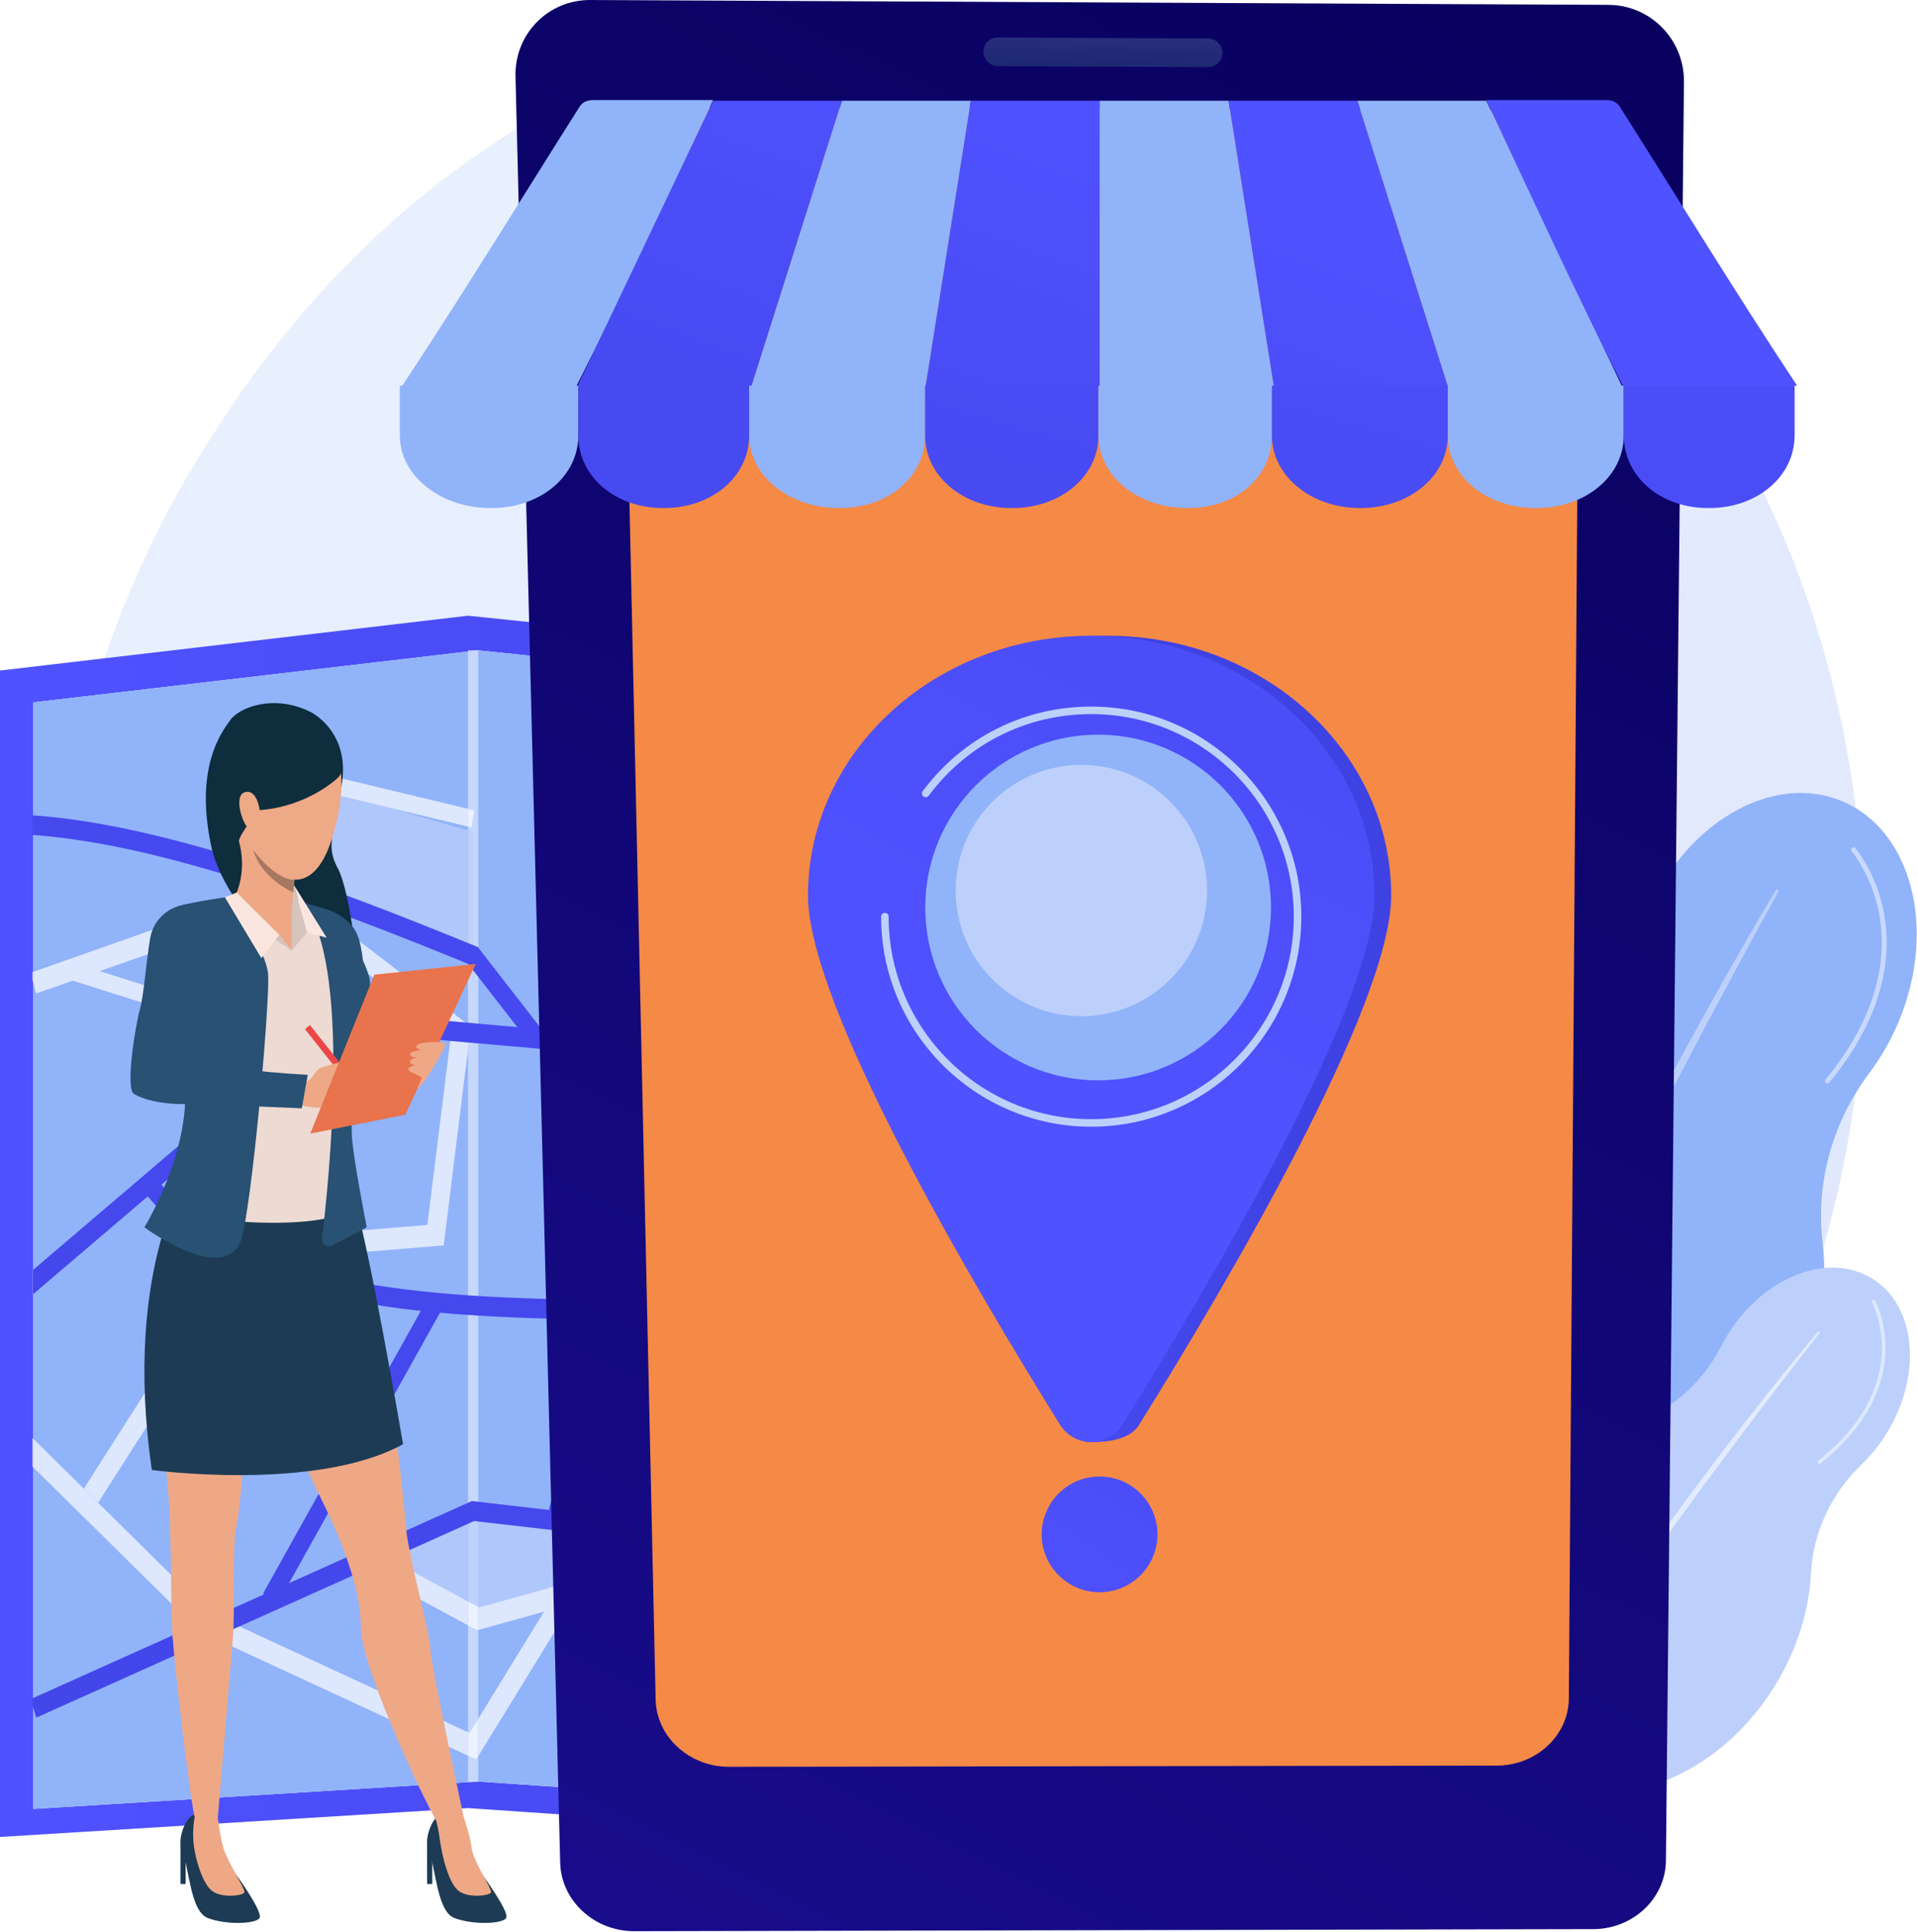 <?xml version="1.0" encoding="UTF-8" standalone="no"?>
<!DOCTYPE svg PUBLIC "-//W3C//DTD SVG 1.1//EN" "http://www.w3.org/Graphics/SVG/1.1/DTD/svg11.dtd">
<svg width="100%" height="100%" viewBox="0 0 2775 2797" version="1.1" xmlns="http://www.w3.org/2000/svg" xmlns:xlink="http://www.w3.org/1999/xlink" xml:space="preserve" xmlns:serif="http://www.serif.com/" style="fill-rule:evenodd;clip-rule:evenodd;stroke-linejoin:round;stroke-miterlimit:2;">
    <g transform="matrix(1,0,0,1,-467.694,-455)">
        <g>
            <path d="M2499.24,2954.06L2499.24,2829.21C2513.09,2845.29 2530.22,2858.08 2550.29,2866.38C2566.95,2873.27 2584.35,2876.54 2601.89,2876.54C2603.25,2876.54 2604.61,2876.52 2605.97,2876.49C2606.04,2876.98 2606.11,2877.47 2606.18,2877.96C2607.2,2885 2607.96,2892.07 2608.42,2899.14C2572.22,2919.58 2535.75,2937.81 2499.24,2954.06ZM3106.89,2261.73C3106.59,2258.34 3106.25,2254.97 3105.87,2251.62C3097.54,2177.11 3115.13,2102.61 3153.34,2038.79C3143.22,2115.62 3127.63,2190.36 3106.89,2261.73ZM2499.24,2175.07L2499.24,1377.38L1822.62,1416.64L1145.16,1346.43L618.845,1408.11C657.612,1295.35 708.925,1188.51 770.834,1092.26C823.738,1010.01 1103.19,553.495 1671.18,480.285C1727.56,473.019 1785.52,469.345 1844.22,469.345C2143.44,469.345 2463.21,564.652 2705.79,765.05C2971.56,984.606 3113.1,1301.83 3154.21,1625.08C3147.66,1621.11 3140.77,1617.62 3133.56,1614.64C3114.47,1606.74 3094.48,1602.99 3074.22,1602.99C2986.94,1602.99 2894.78,1672.67 2849.8,1781.44C2846.14,1790.28 2842.88,1799.17 2840.02,1808.06C2812.82,1892.64 2752.83,1962.84 2674.32,2004.61C2606.83,2040.51 2545.12,2099.24 2499.24,2175.07Z" style="fill:url(#_Linear1);"/>
            <path d="M2462.34,2248.15C2508.43,2136.72 2586.49,2051.34 2674.32,2004.61C2752.83,1962.84 2812.82,1892.64 2840.02,1808.06C2842.88,1799.17 2846.14,1790.28 2849.8,1781.44C2905.22,1647.42 3032.27,1572.74 3133.56,1614.64C3234.85,1656.53 3272.03,1799.13 3216.6,1933.14C3205.27,1960.55 3190.94,1985.46 3174.45,2007.41C3121.82,2077.43 3096.13,2164.52 3105.87,2251.62C3114.58,2329.45 3103.09,2415.33 3068.54,2498.87C3017.01,2623.47 2925.5,2715.51 2825.06,2757.34C2787.06,2773.17 2752.1,2795.78 2722.32,2824.14C2672.83,2871.26 2607.16,2889.9 2550.29,2866.38C2488.95,2841.01 2455.01,2773.68 2458.55,2698.68C2460.55,2656.24 2454.18,2613.96 2441.36,2573.42C2411.1,2477.71 2415.74,2360.82 2462.34,2248.15Z" style="fill:rgb(145,179,250);fill-rule:nonzero;"/>
            <path d="M3039.13,1742.53C2989.26,1825.63 2942.11,1910.26 2895.84,1995.39C2884.26,2016.66 2873.03,2038.12 2861.73,2059.55L2844.78,2091.68L2828.1,2123.96C2817.06,2145.52 2805.73,2166.94 2794.94,2188.62L2762.56,2253.68C2741.52,2297.33 2720.12,2340.8 2699.9,2384.84C2689.76,2406.84 2679.19,2428.65 2669.5,2450.86L2640.11,2517.34C2601.83,2606.37 2565.77,2696.41 2534.33,2788.1L2538.27,2789.49L2564.41,2721.79L2570.9,2704.86L2577.82,2688.08L2591.71,2654.57L2605.54,2621.03C2610.13,2609.85 2615.14,2598.83 2619.91,2587.72C2629.62,2565.57 2639.14,2543.34 2648.99,2521.25C2688.94,2433.13 2730.07,2345.55 2773,2258.83C2794.79,2215.63 2816.22,2172.25 2838.31,2129.21L2854.8,2096.88L2871.55,2064.68C2882.71,2043.21 2893.87,2021.75 2905.24,2000.39C2927.62,1957.48 2950.31,1914.74 2973.35,1872.18C2996.17,1829.49 3019.39,1787.02 3042.74,1744.63L3039.13,1742.53Z" style="fill:rgb(189,208,251);fill-rule:nonzero;"/>
            <path d="M3113.11,2023.55C3112.33,2023.55 3111.54,2023.28 3110.88,2022.74C3109.38,2021.51 3109.17,2019.29 3110.4,2017.79C3191.86,1918.85 3197.78,1834.4 3188.41,1780.98C3178.25,1723.07 3148.43,1688.01 3148.14,1687.66C3146.86,1686.19 3147.03,1683.97 3148.5,1682.7C3149.16,1682.12 3149.98,1681.84 3150.8,1681.84C3151.78,1681.84 3152.76,1682.25 3153.46,1683.06C3154.73,1684.53 3184.69,1719.68 3195.27,1779.38C3205.01,1834.34 3199.13,1921.09 3115.83,2022.27C3115.14,2023.11 3114.13,2023.55 3113.11,2023.55Z" style="fill:rgb(200,217,253);fill-rule:nonzero;"/>
            <path d="M2656.03,2660.76C2699.32,2590.57 2761.29,2541.42 2825.59,2519.42C2883.08,2499.75 2931.21,2458.88 2958.82,2404.76C2961.73,2399.08 2964.89,2393.43 2968.33,2387.86C3020.39,2303.44 3114.19,2266.83 3177.84,2306.08C3241.49,2345.33 3250.88,2445.59 3198.82,2530C3188.17,2547.27 3175.78,2562.52 3162.26,2575.54C3119.11,2617.09 3092.24,2673.06 3089.24,2732.89C3086.56,2786.35 3069.39,2843.05 3036.94,2895.67C2988.54,2974.16 2916.77,3026.34 2844.51,3043.68C2817.17,3050.23 2791.13,3061.7 2767.95,3077.6C2729.43,3104.03 2683.14,3109.49 2647.41,3087.45C2608.86,3063.68 2593.39,3014.57 2604.01,2964.35C2610.02,2935.93 2610.36,2906.7 2606.18,2877.96C2596.3,2810.11 2612.26,2731.73 2656.03,2660.76Z" style="fill:rgb(189,208,251);fill-rule:nonzero;"/>
            <path d="M2647.75,3034.27L2645.25,3032.9C2676.5,2974.44 2710.68,2917.6 2746.25,2861.68L2773.35,2820C2782.32,2806.07 2791.83,2792.5 2801.08,2778.75C2819.54,2751.23 2838.74,2724.22 2857.7,2697.05L2886.66,2656.66C2896.31,2643.2 2906.3,2629.98 2916.1,2616.63L2930.89,2596.66L2945.83,2576.81C2955.8,2563.58 2965.73,2550.32 2975.86,2537.22C3016.39,2484.8 3057.45,2432.8 3100.17,2382.14L3102.37,2383.95C3081.99,2410.02 3061.68,2436.16 3041.62,2462.49C3021.42,2488.7 3001.44,2515.09 2981.65,2541.61C2971.64,2554.79 2961.76,2568.06 2951.89,2581.34L2937.07,2601.25L2922.41,2621.27C2902.79,2647.92 2883.6,2674.87 2864.17,2701.66C2825.72,2755.52 2788.4,2810.15 2751.8,2865.28C2742.74,2879.11 2733.88,2893.08 2724.91,2906.98C2720.47,2913.95 2715.89,2920.84 2711.57,2927.89L2698.57,2949.02L2685.53,2970.13L2679.03,2980.7L2672.79,2991.42L2647.75,3034.27Z" style="fill:rgb(227,235,253);fill-rule:nonzero;"/>
            <path d="M3101.32,2574.36C3101.14,2574.36 3100.95,2574.34 3100.77,2574.3C3100.21,2574.18 3099.69,2573.87 3099.31,2573.39C3098.43,2572.28 3098.62,2570.66 3099.73,2569.78C3173.02,2511.85 3190.27,2452.6 3191.82,2413.09C3193.52,2370.27 3177.68,2340.69 3177.52,2340.4C3176.84,2339.15 3177.3,2337.6 3178.54,2336.92C3178.94,2336.7 3179.36,2336.6 3179.77,2336.6C3180.68,2336.6 3181.56,2337.08 3182.02,2337.94C3182.7,2339.18 3198.63,2368.85 3196.96,2413.01C3195.42,2453.67 3177.86,2514.57 3102.91,2573.81C3102.44,2574.18 3101.88,2574.36 3101.32,2574.36Z" style="fill:rgb(222,232,253);fill-rule:nonzero;"/>
            <g>
                <path d="M1822.62,3119.16L1145.16,3072.81L467.694,3114.62L467.694,1425.82L618.845,1408.11L1145.16,1346.43L1822.62,1416.64L2499.24,1377.38L2499.24,3048.42L1822.62,3119.16ZM1803.38,2986.82L1803.38,3078.28L2446.25,3011.17L2446.25,1425.96L2000.25,1451.79L1998.27,1449.69L1984.81,1450.47L1983,1452.79L1803.38,1463.2L1803.38,1682.91L1803.38,1463.2L1159.7,1396.6L1145.12,1396.6L1145.12,1398.3L516.018,1471.91L516.018,1861.93L514.994,1862.29L514.994,1874.46L516.018,1878.41L516.018,2293.23L514.994,2294.11L514.994,2329.29L516.018,2328.41L516.018,2538.29L514.994,2537.28L514.994,2578.62L516.018,2579.63L516.018,3073.97L1152.42,3034.76L1159.7,3034.76L1159.7,3034.31L1803.38,3078.28L1803.38,2986.82Z" style="fill:url(#_Linear2);"/>
                <path d="M1159.7,3034.31L516.018,3073.97L516.018,1471.91L1159.7,1396.6L1159.7,3034.31Z" style="fill:rgb(145,179,250);fill-rule:nonzero;"/>
                <path d="M1803.38,3078.28L1159.7,3034.31L1159.7,1396.6L1803.38,1463.2L1803.38,3078.28Z" style="fill:rgb(145,179,250);fill-rule:nonzero;"/>
                <path d="M2446.25,3011.17L1803.38,3078.28L1803.38,1463.2L2446.25,1425.96L2446.25,3011.17Z" style="fill:rgb(145,179,250);fill-rule:nonzero;"/>
                <path d="M1159.7,3034.76L1152.42,3034.76L1159.7,3034.31L1159.7,2998.11L1159.7,3034.76ZM1145.12,1398.3L1145.12,1396.6L1159.7,1396.6L1145.12,1398.3Z" style="fill:url(#_Linear3);"/>
                <path d="M1152.42,3034.76L1145.12,3034.76L1145.12,2996.91L1157.05,3002.43L1159.7,2998.11L1159.7,3034.31L1152.42,3034.76ZM1147.35,2964.01L1145.12,2962.98L1145.12,2808.28L1158.26,2815.39L1159.7,2814.99L1159.7,2943.91L1147.35,2964.01ZM1145.12,2646.67L1145.12,1975.2L1146.47,1964.39L1159.7,1965.56L1159.7,2644.41L1152.41,2642.73L1145.12,2646.67ZM1159.7,1937.1L1145.12,1935.82L1145.12,1835.34L1152.41,1838.42L1152.41,1659.5L1145.12,1657.38L1145.12,1651.78L1150.22,1653L1154.6,1628.3L1145.12,1626.02L1145.12,1398.3L1159.7,1396.6L1159.7,1937.1Z" style="fill:rgb(197,215,252);fill-rule:nonzero;"/>
                <g>
                    <clipPath id="_clip4">
                        <path d="M1802.35,1461.04L1158.67,1394.44L514.994,1469.75L514.994,3071.81L1158.67,3032.16L1802.35,3076.12L2445.23,3009.01L2445.23,1423.8L1802.35,1461.04Z"/>
                    </clipPath>
                    <g clip-path="url(#_clip4)">
                        <path d="M2033.72,1705.18L1909.29,1589.42L1991.44,1484.18L2138.7,1607.58L2033.72,1705.18Z" style="fill:url(#_Linear5);"/>
                        <path d="M1145.12,1835.34L895.552,1730.01L908.884,1594.94L1032.24,1624.62L1145.12,1657.38L1145.12,1835.34Z" style="fill:rgb(175,199,251);fill-rule:nonzero;"/>
                        <path d="M1152.41,1838.42L1145.12,1835.34L1145.12,1657.38L1152.41,1659.5L1152.41,1838.42Z" style="fill:rgb(191,210,251);fill-rule:nonzero;"/>
                        <path d="M2339.35,2696.44L2300.43,2614.47L2410.08,2559.71L2424.69,2669.03L2339.35,2696.44Z" style="fill:url(#_Linear6);"/>
                        <path d="M1145.12,2773.5L1028.06,2710.1L1145.12,2646.67L1145.12,2773.5Z" style="fill:rgb(175,199,251);fill-rule:nonzero;"/>
                        <path d="M1161.14,2782.18L1159.7,2781.4L1159.7,2644.41L1266.89,2669.2L1278.47,2749.56L1161.14,2782.18Z" style="fill:rgb(175,199,251);fill-rule:nonzero;"/>
                        <path d="M1159.7,2781.4L1145.12,2773.5L1145.12,2646.67L1152.41,2642.73L1159.7,2644.41L1159.7,2781.4Z" style="fill:rgb(191,210,251);fill-rule:nonzero;"/>
                        <path d="M609.745,2630.79L589.042,2610.36L818.178,2250.61L1086.31,2228.45L1119.4,1962.01L1145.12,1964.28L1145.12,1975.2L1109.99,2258.1L832.518,2281.04L609.745,2630.79Z" style="fill:rgb(221,231,253);fill-rule:nonzero;"/>
                        <path d="M1145.12,1975.2L1145.12,1964.28L1146.47,1964.39L1145.12,1975.2Z" style="fill:rgb(237,243,254);fill-rule:nonzero;"/>
                        <path d="M516.018,1878.41L514.994,1874.46L514.994,1862.29L516.018,1861.93L516.018,1878.41Z" style="fill:url(#_Linear7);"/>
                        <path d="M889.256,1974.84L572.954,1874.82L519.938,1893.49L516.018,1878.41L516.018,1861.93L876.192,1735.12L881.128,1735.56L1141.53,1935.5L1085.97,1930.61L874.869,1768.52L612.065,1861.05L911.61,1955.77L889.256,1974.84Z" style="fill:rgb(221,231,253);fill-rule:nonzero;"/>
                        <path d="M516.018,2579.63L514.994,2578.62L514.994,2537.28L516.018,2538.29L516.018,2579.63Z" style="fill:url(#_Linear8);"/>
                        <path d="M764.614,2824.96L516.018,2579.63L516.018,2538.29L589.042,2610.36L609.745,2630.79L770.583,2789.51L768.526,2788.56L758.514,2817.86L766.94,2821.76L764.614,2824.96Z" style="fill:rgb(221,231,253);fill-rule:nonzero;"/>
                        <path d="M1803.38,2527.79L1745.99,2363.27L1340.57,2508.4L1328.28,2490.34L1331.42,2478.68L1735.76,2333.95L1649.32,2086.19L1683.67,2100.83L1803.38,2444L1803.38,2527.79Z" style="fill:rgb(221,231,253);fill-rule:nonzero;"/>
                        <path d="M1815.02,2561.17L1803.38,2527.79L1803.38,2444L1840.11,2549.31L1815.02,2561.17Z" style="fill:rgb(221,231,253);fill-rule:nonzero;"/>
                        <path d="M2057.97,2679.19L2038.03,2657.86L2100.75,2578.44L2100.25,2578.73L1938.67,2209.58L1968.57,2222.33L2115.99,2559.14L2197.39,2456.07L2211.2,2485.16L2057.97,2679.19Z" style="fill:rgb(221,231,253);fill-rule:nonzero;"/>
                        <path d="M2099.48,1818.84L2083.76,1793.17C2083.11,1793.71 2082.69,1794.16 2082.63,1794.23C2091.29,1784.36 2207.95,1620.01 2284.28,1511.92L2293.8,1498.43L2445.23,1676.47L2445.23,1721.28L2295.67,1545.43C2278.9,1569.16 2242.43,1620.71 2205.9,1672.12C2104.73,1814.48 2101.94,1816.8 2099.48,1818.84ZM2082.62,1794.24C2082.63,1794.24 2082.63,1794.24 2082.63,1794.23C2082.63,1794.24 2082.63,1794.24 2082.62,1794.24Z" style="fill:rgb(221,231,253);fill-rule:nonzero;"/>
                        <path d="M1773.24,1967.83L1744.69,1966.5L1699.29,1785.61L1723.66,1770.28L1773.24,1967.83ZM1691.5,1758.26L1628.65,1571.45L1330.96,1592.05L1329.35,1560.58L1646.69,1538.62L1715.46,1743.19L1691.5,1758.26Z" style="fill:rgb(221,231,253);fill-rule:nonzero;"/>
                        <path d="M893.864,1736.69L881.128,1735.56L876.192,1735.12L872.261,1734.77L883.537,1563.08L1145.12,1626.02L1145.12,1651.78L1032.24,1624.62L908.884,1594.94L903.264,1593.59L893.864,1736.69Z" style="fill:rgb(221,231,253);fill-rule:nonzero;"/>
                        <path d="M1150.22,1653L1145.12,1651.78L1145.12,1626.02L1154.6,1628.3L1150.22,1653Z" style="fill:rgb(237,243,254);fill-rule:nonzero;"/>
                        <path d="M2039.48,1732.11L2025.95,1712.4L2033.72,1705.18L2138.7,1607.58L1991.44,1484.18L2006.1,1465.39L2174.54,1606.53L2039.48,1732.11Z" style="fill:rgb(221,231,253);fill-rule:nonzero;"/>
                        <path d="M2350.13,2719.15L2339.35,2696.44L2424.69,2669.03L2410.08,2559.71L2300.43,2614.47L2289.9,2592.28L2406.5,2534.05L2272.75,1982.07L2297.97,1970.03L2445.23,2577.76L2445.23,2693.89L2444.04,2688.98L2350.13,2719.15Z" style="fill:rgb(221,231,253);fill-rule:nonzero;"/>
                        <path d="M1145.12,2996.91L766.94,2821.76L758.514,2817.86L768.526,2788.56L770.583,2789.51L1145.12,2962.98L1145.12,2996.91ZM1145.12,2808.28L993.149,2725.97L1004.57,2697.38L1028.06,2710.1L1145.12,2773.5L1145.12,2808.28Z" style="fill:rgb(221,231,253);fill-rule:nonzero;"/>
                        <path d="M1159.7,2998.11L1159.7,2943.91L1255.19,2788.45L1159.7,2814.99L1159.7,2781.4L1161.14,2782.18L1278.47,2749.56L1284.92,2794.25L1159.7,2998.11Z" style="fill:rgb(221,231,253);fill-rule:nonzero;"/>
                        <path d="M1157.05,3002.43L1145.12,2996.91L1145.12,2962.98L1147.35,2964.01L1159.7,2943.91L1159.7,2998.11L1157.05,3002.43ZM1158.26,2815.39L1145.12,2808.28L1145.12,2773.5L1159.7,2781.4L1159.7,2814.99L1158.26,2815.39Z" style="fill:rgb(237,243,254);fill-rule:nonzero;"/>
                        <path d="M1304.94,2761.67L1302.24,2742.95L1319.35,2738.19L1304.94,2761.67Z" style="fill:rgb(221,231,253);fill-rule:nonzero;"/>
                        <path d="M1736.09,3071.6L1701.12,3069.21L1736.87,3024.17L1460.07,2724.61L1459.56,2723.86L1320.44,2519.44L1328.28,2490.34L1340.57,2508.4L1476.03,2707.44L1751.57,3005.64L1803.38,2940.36L1803.38,2986.82L1736.09,3071.6Z" style="fill:rgb(221,231,253);fill-rule:nonzero;"/>
                        <path d="M1803.38,2986.82L1803.38,2940.36L2022.77,2663.93L2042.66,2685.32L1803.38,2986.82Z" style="fill:rgb(221,231,253);fill-rule:nonzero;"/>
                    </g>
                </g>
                <clipPath id="_clip9">
                    <path d="M1802.35,1461.04L1158.67,1394.44L514.994,1469.75L514.994,3071.81L1158.67,3032.16L1802.35,3076.12L2445.23,3009.01L2445.23,1423.8L1802.35,1461.04Z"/>
                </clipPath>
                <g clip-path="url(#_clip9)">
                    <clipPath id="_clip10">
                        <path d="M1240.09,1972.46L1145.44,1850.6C933.333,1763.56 691.747,1673.57 504.345,1663.23L505.5,1634.89C696.917,1645.45 941.984,1736.94 1156.47,1825.04L1159.38,1826.24L1258.17,1953.43L1240.09,1972.46Z"/>
                    </clipPath>
                    <g clip-path="url(#_clip10)">
                        <rect x="514.994" y="1634.89" width="743.176" height="337.57" style="fill:url(#_Linear11);fill-rule:nonzero;"/>
                    </g>
                </g>
                <clipPath id="_clip12">
                    <path d="M1802.35,1461.04L1158.67,1394.44L514.994,1469.75L514.994,3071.81L1158.67,3032.16L1802.35,3076.12L2445.23,3009.01L2445.23,1423.8L1802.35,1461.04Z"/>
                </clipPath>
                <g clip-path="url(#_clip12)">
                    <path d="M2430.5,2943.31C2223.88,2795.65 1990.17,2633.12 1827.8,2570.26L1299.98,2797.06L1291.54,2770.44L1827.32,2540.22L1831.35,2541.75C1996.39,2604.41 2233.74,2769.4 2443.25,2919.13L2430.5,2943.31Z" style="fill:url(#_Linear13);"/>
                </g>
                <clipPath id="_clip14">
                    <path d="M1802.35,1461.04L1158.67,1394.44L514.994,1469.75L514.994,3071.81L1158.67,3032.16L1802.35,3076.12L2445.23,3009.01L2445.23,1423.8L1802.35,1461.04Z"/>
                </clipPath>
                <g clip-path="url(#_clip14)">
                    <clipPath id="_clip15">
                        <path d="M1399.87,1870.71L1237.83,1403.73L1260.43,1393.1L1422.47,1860.09L1399.87,1870.71Z"/>
                    </clipPath>
                    <g clip-path="url(#_clip15)">
                        <rect x="1237.83" y="1394.44" width="184.64" height="476.27" style="fill:url(#_Linear16);fill-rule:nonzero;"/>
                    </g>
                </g>
                <g>
                    <clipPath id="_clip17">
                        <path d="M1802.35,1461.04L1158.67,1394.44L514.994,1469.75L514.994,3071.81L1158.67,3032.16L1802.35,3076.12L2445.23,3009.01L2445.23,1423.8L1802.35,1461.04Z"/>
                    </clipPath>
                    <g clip-path="url(#_clip17)">
                        <path d="M2134.19,1999.98C2092.27,1810.69 2011.52,1680.33 1887.32,1601.44L1899,1576.53C1967.52,1620.06 2024.35,1679.42 2067.88,1752.99C2107.43,1819.8 2136.84,1898.28 2157.79,1992.9L2134.19,1999.98Z" style="fill:rgb(189,208,251);fill-rule:nonzero;"/>
                        <path d="M868.867,2778.03L848.521,2762.16L1087.98,2333.03L1108.32,2348.91L868.867,2778.03Z" style="fill:url(#_Linear18);"/>
                        <path d="M2201.44,2016.1L1803.38,1997.63L1512.76,1984.14C1517.14,1975.57 1520.04,1966.12 1521.14,1956.13L1744.69,1966.5L1773.24,1967.83L1803.38,1969.23L2197.11,1987.5L2445.23,1869.09L2445.23,1899.75L2297.97,1970.03L2272.75,1982.07L2201.44,2016.1Z" style="fill:url(#_Linear19);"/>
                    </g>
                </g>
                <clipPath id="_clip20">
                    <path d="M1802.35,1461.04L1158.67,1394.44L514.994,1469.75L514.994,3071.81L1158.67,3032.16L1802.35,3076.12L2445.23,3009.01L2445.23,1423.8L1802.35,1461.04Z"/>
                </clipPath>
                <g clip-path="url(#_clip20)">
                    <clipPath id="_clip21">
                        <path d="M520.404,2941.73L511.633,2915.25L1150.73,2628.27L1276.29,2642.79L1273.88,2671.03L1154.09,2657.18L520.404,2941.73Z"/>
                    </clipPath>
                    <g clip-path="url(#_clip21)">
                        <rect x="514.994" y="2628.27" width="761.296" height="313.46" style="fill:url(#_Linear22);fill-rule:nonzero;"/>
                    </g>
                </g>
                <g>
                    <clipPath id="_clip23">
                        <path d="M1802.35,1461.04L1158.67,1394.44L514.994,1469.75L514.994,3071.81L1158.67,3032.16L1802.35,3076.12L2445.23,3009.01L2445.23,1423.8L1802.35,1461.04Z"/>
                    </clipPath>
                    <g clip-path="url(#_clip23)">
                        <path d="M1344.02,2365.66C1069.62,2362.28 812.464,2346.05 681.306,2186.73L698.905,2167.09C823.513,2318.46 1075.28,2333.97 1344.27,2337.29L1344.02,2365.66Z" style="fill:url(#_Linear24);"/>
                        <path d="M1319.94,3037.11L1284.92,2794.25L1278.47,2749.56L1266.89,2669.2L1262.58,2639.36L1263.46,2636.12L1427.36,2027.83C1431.44,2028.45 1435.62,2028.78 1439.87,2028.78C1444.94,2028.78 1449.9,2028.32 1454.71,2027.44L1451.08,2034.59L1331.42,2478.68L1328.28,2490.34L1320.44,2519.44L1287.59,2641.36L1302.24,2742.95L1304.94,2761.67L1343.98,3032.41L1319.94,3037.11ZM1513.51,1911.55C1509.34,1902.93 1503.68,1895.14 1496.88,1888.53L1502.72,1877.04L1691.5,1758.26L1715.46,1743.19L1795.76,1692.67L1803.38,1682.91L1983,1452.79L1984.81,1450.47L1998.27,1449.69L2000.25,1451.79L2009.27,1461.33L2006.1,1465.39L1991.44,1484.18L1909.29,1589.42L1811,1715.33L1803.38,1720.13L1723.66,1770.28L1699.29,1785.61L1520.26,1898.26L1513.51,1911.55Z" style="fill:url(#_Linear25);"/>
                        <path d="M2445.23,2978.15L2211.2,2485.16L2197.39,2456.07L2116.35,2285.36L1968.57,2222.33L1938.67,2209.58L1803.38,2151.88L1683.67,2100.83L1649.32,2086.19L1484.18,2015.76C1492.74,2010.23 1500.21,2003.15 1506.17,1994.91L1803.38,2121.66L2133.28,2262.36L2135.48,2266.99L2289.9,2592.28L2300.43,2614.47L2339.35,2696.44L2350.13,2719.15L2445.23,2919.48L2445.23,2978.15ZM514.994,2329.29L514.994,2294.11L516.018,2293.23L889.256,1974.84L911.61,1955.77L954.65,1919.06L959.139,1919.45L1085.97,1930.61L1141.53,1935.5L1145.12,1935.82L1159.7,1937.1L1358.45,1954.59C1359.4,1965.01 1362.31,1974.86 1366.8,1983.78L1159.7,1965.56L1146.47,1964.39L1145.12,1964.28L1119.4,1962.01L961.793,1948.14L516.018,2328.41L514.994,2329.29Z" style="fill:url(#_Linear26);"/>
                    </g>
                </g>
                <path d="M1427.36,2027.83C1400.8,2023.75 1378.46,2006.92 1366.8,1983.78L1370.7,1984.13L1438.78,2003.03L1428.66,2022.97L1427.36,2027.83ZM1454.71,2027.44L1463.6,2009.92L1483.36,2015.41L1484.18,2015.76C1475.37,2021.44 1465.41,2025.48 1454.71,2027.44ZM1506.17,1994.91L1491.07,1988.48L1490.4,1988.19L1476.57,1984.35L1513.51,1911.55C1518.72,1922.3 1521.64,1934.35 1521.64,1947.09C1521.64,1950.15 1521.47,1953.16 1521.14,1956.13L1498.94,1955.1L1497.97,1983.45L1512.76,1984.14C1510.84,1987.91 1508.63,1991.51 1506.17,1994.91ZM1451.76,1977.46L1374.47,1956L1358.45,1954.59C1358.23,1952.12 1358.11,1949.62 1358.11,1947.09C1358.11,1901.97 1394.72,1865.4 1439.87,1865.4C1462.05,1865.4 1482.15,1874.22 1496.88,1888.53L1451.76,1977.46Z" style="fill:rgb(221,231,253);fill-rule:nonzero;"/>
                <path d="M1512.76,1984.14L1497.97,1983.45L1498.94,1955.1L1521.14,1956.13C1520.04,1966.12 1517.14,1975.57 1512.76,1984.14Z" style="fill:url(#_Linear27);"/>
                <path d="M1439.87,2028.78C1435.62,2028.78 1431.44,2028.45 1427.36,2027.83L1428.66,2022.97L1438.78,2003.03L1463.6,2009.92L1454.71,2027.44C1449.9,2028.32 1444.94,2028.78 1439.87,2028.78ZM1476.57,1984.35L1451.76,1977.46L1496.88,1888.53C1503.68,1895.14 1509.34,1902.93 1513.51,1911.55L1476.57,1984.35Z" style="fill:url(#_Linear28);"/>
                <path d="M1484.18,2015.76L1483.36,2015.41L1463.6,2009.92L1438.78,2003.03L1370.7,1984.13L1366.8,1983.78C1362.31,1974.86 1359.4,1965.01 1358.45,1954.59L1374.47,1956L1451.76,1977.46L1476.57,1984.35L1490.4,1988.19L1491.07,1988.48L1506.17,1994.91C1500.21,2003.15 1492.74,2010.23 1484.18,2015.76Z" style="fill:url(#_Linear29);"/>
            </g>
            <path d="M1498.46,1947.09C1498.46,1979.42 1472.23,2005.62 1439.87,2005.62C1407.52,2005.62 1381.29,1979.42 1381.29,1947.09C1381.29,1914.76 1407.52,1888.56 1439.87,1888.56C1472.23,1888.56 1498.46,1914.76 1498.46,1947.09Z" style="fill:url(#_Linear30);"/>
            <path d="M2879.24,3148.84C2878.69,3203.54 2831.69,3247.89 2774.26,3248.02L1385.85,3251.04C1328,3251.17 1279.98,3206.85 1278.6,3151.93L1213.91,565.918C1212.37,504.431 1260.92,454.708 1322.34,455.001L2796.12,462.047C2857.08,462.338 2905.97,512.316 2905.35,573.535L2879.24,3148.84Z" style="fill:url(#_Linear31);"/>
            <path d="M2754.1,722.785C2754.51,663.701 2706.04,615.481 2645.81,615.217L1476.08,610.074C1415.48,609.808 1367.39,657.769 1368.69,717.065L1416.78,2915.79C1417.95,2969.64 1465.58,3013.13 1523.15,3013.04L2634.44,3011.28C2691.66,3011.19 2738.35,2967.69 2738.73,2914.01L2754.1,722.785Z" style="fill:rgb(245,137,70);"/>
            <path d="M2237.19,531.549C2237.22,543.013 2228,552.259 2216.6,552.208L1912.18,550.829C1900.75,550.776 1891.37,541.435 1891.23,529.957C1891.1,518.472 1900.26,509.199 1911.7,509.253L2216.47,510.676C2227.88,510.729 2237.16,520.077 2237.19,531.549Z" style="fill:url(#_Linear32);"/>
            <path d="M1325.67,599.923C1318.06,599.923 1310.99,602.748 1306.91,609.173C1221.32,744.252 1135.71,884.143 1050.11,1013.33L1302.48,1013.33C1368.32,884.143 1434.16,740.188 1500,599.923L1325.67,599.923Z" style="fill:rgb(145,179,250);fill-rule:nonzero;"/>
            <path d="M1554.86,1016.45L1302.48,1016.45C1368.32,877.926 1434.16,739.403 1500,600.88L1686.54,600.88C1642.65,739.403 1598.75,877.926 1554.86,1016.45Z" style="fill:url(#_Linear33);"/>
            <path d="M1807.24,1016.45L1554.86,1016.45C1598.75,877.926 1642.65,739.403 1686.54,600.88L1873.08,600.88C1851.13,739.403 1829.18,877.926 1807.24,1016.45Z" style="fill:rgb(145,179,250);fill-rule:nonzero;"/>
            <path d="M2059.61,1016.45L1807.24,1016.45C1829.18,877.926 1851.13,739.403 1873.08,600.88L2059.61,600.88L2059.61,1016.45Z" style="fill:url(#_Linear34);"/>
            <path d="M2311.99,1016.45L2059.61,1016.45L2059.61,600.88L2246.15,600.88C2268.1,739.403 2290.04,877.926 2311.99,1016.45Z" style="fill:rgb(145,179,250);fill-rule:nonzero;"/>
            <path d="M2564.37,1016.45L2311.99,1016.45C2290.05,877.926 2268.1,739.403 2246.15,600.88L2432.69,600.88C2476.58,739.403 2520.47,877.926 2564.37,1016.45Z" style="fill:url(#_Linear35);"/>
            <path d="M2816.74,1016.45L2564.37,1016.45C2520.47,877.926 2476.58,739.403 2432.69,600.88L2619.23,600.88C2685.07,739.403 2750.9,877.926 2816.74,1016.45Z" style="fill:rgb(145,179,250);fill-rule:nonzero;"/>
            <path d="M2812.31,609.174C2808.24,602.748 2801.16,599.923 2793.56,599.923L2619.23,599.923C2685.07,740.188 2750.9,884.143 2816.74,1013.33L3069.12,1013.33C2983.52,884.143 2897.91,744.253 2812.31,609.174Z" style="fill:url(#_Linear36);"/>
            <path d="M1046.47,1013.33L1046.47,1085.32C1046.47,1145.28 1107.39,1190.51 1176.9,1190.51L1179.6,1190.51C1249.11,1190.51 1304.86,1145.28 1304.86,1085.32L1304.86,1013.33L1046.47,1013.33Z" style="fill:rgb(145,179,250);fill-rule:nonzero;"/>
            <path d="M1304.86,1013.33L1304.86,1085.32C1304.86,1145.28 1358.58,1190.51 1426.91,1190.51L1429.57,1190.51C1497.91,1190.51 1552.16,1145.28 1552.16,1085.32L1552.16,1013.33L1304.86,1013.33Z" style="fill:url(#_Linear37);"/>
            <path d="M1552.16,1013.33L1552.16,1085.32C1552.16,1145.28 1611.67,1190.51 1681.18,1190.51L1683.89,1190.51C1753.39,1190.51 1806.85,1145.28 1806.85,1085.32L1806.85,1013.33L1552.16,1013.33Z" style="fill:rgb(145,179,250);fill-rule:nonzero;"/>
            <path d="M1806.85,1013.33L1806.85,1085.32C1806.85,1145.28 1862.87,1190.51 1931.2,1190.51L1933.86,1190.51C2002.19,1190.51 2057.85,1145.28 2057.85,1085.32L2057.85,1013.33L1806.85,1013.33Z" style="fill:url(#_Linear38);"/>
            <path d="M2057.85,1013.33L2057.85,1085.32C2057.85,1145.28 2115.96,1190.51 2185.47,1190.51L2188.17,1190.51C2257.68,1190.51 2308.85,1145.28 2308.85,1085.32L2308.85,1013.33L2057.85,1013.33Z" style="fill:rgb(145,179,250);fill-rule:nonzero;"/>
            <path d="M2308.85,1013.33L2308.85,1085.32C2308.85,1145.28 2367.15,1190.51 2435.48,1190.51L2438.14,1190.51C2506.48,1190.51 2563.54,1145.28 2563.54,1085.32L2563.54,1013.33L2308.85,1013.33Z" style="fill:url(#_Linear39);"/>
            <path d="M2563.54,1013.33L2563.54,1085.32C2563.54,1145.28 2620.24,1190.51 2689.75,1190.51L2692.46,1190.51C2761.96,1190.51 2818.23,1145.28 2818.23,1085.32L2818.23,1013.33L2563.54,1013.33Z" style="fill:rgb(145,179,250);fill-rule:nonzero;"/>
            <path d="M2818.23,1013.33L2818.23,1085.32C2818.23,1145.28 2871.43,1190.51 2939.77,1190.51L2942.43,1190.51C3010.76,1190.51 3065.54,1145.28 3065.54,1085.32L3065.54,1013.33L2818.23,1013.33Z" style="fill:url(#_Linear40);"/>
            <path d="M2143.19,2676.49C2143.19,2722.75 2105.69,2760.26 2059.43,2760.26C2013.16,2760.26 1975.66,2722.75 1975.66,2676.49C1975.66,2630.23 2013.16,2592.72 2059.43,2592.72C2105.69,2592.72 2143.19,2630.23 2143.19,2676.49Z" style="fill:url(#_Linear41);"/>
            <path d="M2481.54,1751.63C2481.54,1910.94 2241.59,2317.39 2116.59,2517.87C2106.89,2533.43 2085.99,2542.88 2047.3,2542.88C2028.97,2542.88 2036.18,2533.39 2026.48,2517.83C1901.48,2317.33 1661.56,1910.92 1661.56,1751.63C1661.56,1543.89 1845.11,1375.49 2071.55,1375.49C2297.98,1375.49 2481.54,1543.89 2481.54,1751.63Z" style="fill:url(#_Linear42);"/>
            <path d="M2457.3,1751.63C2457.3,1910.94 2217.34,2317.39 2092.34,2517.87C2082.64,2533.43 2065.61,2542.89 2047.27,2542.88C2028.94,2542.87 2011.94,2533.39 2002.24,2517.83C1877.23,2317.33 1637.31,1910.92 1637.31,1751.63C1637.31,1543.89 1820.87,1375.49 2047.3,1375.49C2273.74,1375.49 2457.3,1543.89 2457.3,1751.63Z" style="fill:url(#_Linear43);"/>
            <path d="M2307.54,1768.92C2307.54,1907.12 2195.51,2019.16 2057.31,2019.16C1919.11,2019.16 1807.08,1907.12 1807.08,1768.92C1807.08,1630.72 1919.11,1518.69 2057.31,1518.69C2195.51,1518.69 2307.54,1630.72 2307.54,1768.92Z" style="fill:rgb(145,179,250);fill-rule:nonzero;"/>
            <path d="M2214.99,1744.33C2214.99,1844.81 2133.54,1926.27 2033.06,1926.27C1932.58,1926.27 1851.12,1844.81 1851.12,1744.33C1851.12,1643.85 1932.58,1562.39 2033.06,1562.39C2133.54,1562.39 2214.99,1643.85 2214.99,1744.33Z" style="fill:rgb(189,208,251);fill-rule:nonzero;"/>
            <path d="M2047.3,2086.29C1879.6,2086.29 1743.16,1949.85 1743.16,1782.15C1743.16,1779.14 1745.6,1776.7 1748.61,1776.7C1751.62,1776.7 1754.06,1779.14 1754.06,1782.15C1754.06,1943.84 1885.61,2075.39 2047.3,2075.39C2209,2075.39 2340.55,1943.84 2340.55,1782.15C2340.55,1620.45 2209,1488.9 2047.3,1488.9C1953.8,1488.9 1868.07,1531.94 1812.1,1606.99C1810.3,1609.4 1806.88,1609.9 1804.47,1608.1C1802.06,1606.3 1801.56,1602.88 1803.36,1600.47C1861.42,1522.64 1950.33,1478 2047.3,1478C2215.01,1478 2351.45,1614.44 2351.45,1782.15C2351.45,1949.85 2215.01,2086.29 2047.3,2086.29Z" style="fill:rgb(189,208,251);fill-rule:nonzero;"/>
        </g>
        <g transform="matrix(3.309,0,0,3.309,-2528.13,1330.82)">
            <g transform="matrix(1,0,0,1,12.199,4.48)">
                <path d="M1029.09,42.401C1029.09,42.401 1046.93,51.127 1042.52,74.866C1038.11,98.605 1036.16,101.803 1041.09,111.079C1046.02,120.354 1051.85,159.923 1047.41,167.422C1042.96,174.922 992.443,134.465 985.438,100.52C978.432,66.577 989.878,51.479 993.924,45.854C997.969,40.23 1013.34,34.408 1029.09,42.401Z" style="fill:rgb(14,45,61);fill-rule:nonzero;"/>
            </g>
            <g transform="matrix(1,0,0,1,12.199,4.48)">
                <path d="M1034.03,128.107C1034.03,128.107 1043.11,129.942 1048.21,137.45C1051.76,142.67 1052.05,154.272 1052.56,156.456C1053.07,158.639 1059.84,183.36 1059.84,183.36L1040.93,196.037L1034.03,128.107Z" style="fill:rgb(40,81,115);fill-rule:nonzero;"/>
            </g>
            <g transform="matrix(1,0,0,1,12.199,4.48)">
                <path d="M1103.92,550.83C1103.92,550.83 1116.26,567.447 1114.57,570.082C1112.87,572.715 1099.89,573.091 1091.99,570.082C1084.09,567.071 1083.9,547.597 1080.33,539.229C1078.83,535.727 1082.03,525.386 1086.54,524.636C1091.04,523.886 1095.93,526.089 1095.93,526.089C1095.93,526.089 1091.26,537.875 1103.92,550.83Z" style="fill:rgb(29,59,84);fill-rule:nonzero;"/>
            </g>
            <g transform="matrix(1,0,0,1,12.199,4.48)">
                <path d="M1096.02,525.955C1096.02,525.955 1098.61,533.03 1099.56,539.787C1100.35,545.392 1108.36,557.289 1107.98,558.794C1107.6,560.299 1097.45,561.661 1093.31,557.782C1089.17,553.902 1086.5,542.619 1085.59,535.87C1084.75,529.584 1083.67,526.479 1083.67,526.479C1083.67,526.479 1092.07,521.815 1096.02,525.955Z" style="fill:rgb(238,168,134);fill-rule:nonzero;"/>
            </g>
            <g transform="matrix(1,0,0,1,12.199,4.48)">
                <path d="M996.477,551.106C996.477,551.106 1008.38,567.447 1006.68,570.082C1004.99,572.715 992.008,573.091 984.106,570.082C976.205,567.071 976.018,547.597 972.442,539.229C970.946,535.727 974.148,525.386 978.65,524.636C983.153,523.886 988.434,526.248 988.434,526.248C988.434,526.248 983.825,538.151 996.477,551.106Z" style="fill:rgb(29,59,84);fill-rule:nonzero;"/>
            </g>
            <g transform="matrix(1,0,0,1,12.199,4.48)">
                <path d="M988.434,526.248C988.434,526.248 989.374,533.962 990.879,539.417C992.384,544.873 1000.47,557.289 1000.1,558.794C999.721,560.299 989.563,561.661 985.423,557.782C981.285,553.902 978.086,542.67 977.71,535.87C977.334,529.07 978.65,524.636 978.65,524.636C978.65,524.636 984.482,522.109 988.434,526.248Z" style="fill:rgb(238,168,134);fill-rule:nonzero;"/>
            </g>
            <g transform="matrix(1,0,0,1,12.199,4.48)">
                <path d="M1047.89,255.715C1047.89,255.715 1058.48,304.99 1060.92,317.396C1063.35,329.803 1070.16,389.888 1070.89,400.105C1071.62,410.321 1081.94,448.817 1081.46,452.467C1080.97,456.115 1096.76,529.414 1096.76,529.414C1096.76,529.414 1091.37,533.755 1085.68,529.807C1082.76,527.775 1051.04,461.184 1051.04,442.94C1051.04,417.722 1032.39,384.801 1029.98,379.159C1007.63,326.745 1012.03,310.72 1009.11,307.314C1006.19,303.909 1005.94,309.418 1004.23,316.959C1002.53,324.5 998.885,389.693 996.695,397.965C994.506,406.235 996.206,434.21 994.989,448.319C993.773,462.428 988.434,526.248 988.434,526.248C988.434,526.248 984.297,532.729 978.495,526.417C977.246,525.059 968.477,455.324 968.233,438.539C967.991,421.754 967.731,398.606 967.262,391.347C962.754,321.792 951.678,311.858 969.123,262.631C1001.79,170.462 1047.89,255.715 1047.89,255.715Z" style="fill:rgb(238,168,134);fill-rule:nonzero;"/>
            </g>
            <g transform="matrix(1,0,0,1,12.199,4.48)">
                <path d="M976.76,241.945C976.76,241.945 946.584,284.177 959.575,374.016C959.575,374.016 1031.15,383.75 1069.49,362.755C1069.49,362.755 1053.64,270.129 1047.89,255.715C1042.15,241.302 976.76,241.945 976.76,241.945Z" style="fill:rgb(29,59,84);fill-rule:nonzero;"/>
            </g>
            <g transform="matrix(1,0,0,1,12.199,4.48)">
                <path d="M1080,537.767L1080,555.165L1082.25,555.165L1082.25,541.718L1080,537.767Z" style="fill:rgb(29,59,84);fill-rule:nonzero;"/>
            </g>
            <g transform="matrix(1,0,0,1,12.199,4.48)">
                <path d="M972.112,537.767L972.112,555.165L974.37,555.165L974.37,541.718L972.112,537.767Z" style="fill:rgb(29,59,84);fill-rule:nonzero;"/>
            </g>
            <g transform="matrix(1,0,0,1,12.199,4.48)">
                <path d="M1017.26,121.938C1017.26,121.938 1028.37,127.187 1032.23,127.958C1036.09,128.731 1051.07,148.186 1053.7,155.289C1056.32,162.391 1053.7,173.045 1048.29,185.552C1042.89,198.059 1047.98,202.227 1045.51,214.734C1043.04,227.241 1040.88,253.721 1041.34,260.669C1041.81,267.618 978.893,268.929 964.532,256.268C964.532,256.268 978.965,234.652 980.817,231.564C982.671,228.476 981.127,211.646 979.428,207.323C977.729,202.999 966.426,166.234 966.426,166.234C966.426,166.234 957.178,137.999 965.531,131.51C972.789,125.875 992.566,123.865 996.118,122.63C999.67,121.395 1010,120.856 1017.26,121.938Z" style="fill:rgb(237,218,211);fill-rule:nonzero;"/>
            </g>
            <g transform="matrix(1,0,0,1,12.199,4.48)">
                <path d="M1020.81,146.719L1027.56,138.809L1021.7,117.983C1021.7,117.983 1019.73,129.58 1020.81,146.719Z" style="fill:rgb(214,197,190);fill-rule:nonzero;"/>
            </g>
            <g transform="matrix(1,0,0,1,12.199,4.48)">
                <path d="M1022.56,109.107C1022.56,109.107 1022.26,111.895 1021.9,115.749C1021.74,117.457 1021.57,119.375 1021.41,121.354C1020.96,126.967 1020.59,133.048 1020.81,136.141C1020.81,136.141 1009.26,147.72 996.118,122.632C996.118,122.632 1001.65,112.289 997.484,98.197C993.323,84.109 1022.56,109.107 1022.56,109.107Z" style="fill:rgb(238,168,134);fill-rule:nonzero;"/>
            </g>
            <g transform="matrix(1,0,0,1,12.199,4.48)">
                <path d="M1020.81,136.143L1020.81,146.719L1007.51,136.785L1020.81,136.143Z" style="fill:rgb(238,168,134);fill-rule:nonzero;"/>
            </g>
            <g transform="matrix(1,0,0,1,12.199,4.48)">
                <path d="M1020.81,146.719L1015.29,139.887L996.695,121.355L990.68,127.148L1020.81,146.719Z" style="fill:rgb(214,197,190);fill-rule:nonzero;"/>
            </g>
            <g transform="matrix(1,0,0,1,12.199,4.48)">
                <path d="M994.114,123.128C994.114,123.128 1009.72,146.809 1010.46,157.23C1011.21,167.652 1004.66,245.615 999.424,270.676C994.184,295.737 956.315,267.849 956.315,267.849C956.315,267.849 981.762,226.662 971.994,193.683C962.227,160.705 958.676,147.519 958.676,147.519C958.676,147.519 962.037,129.153 973.946,126.569C984.389,124.304 994.114,123.128 994.114,123.128Z" style="fill:rgb(40,81,115);fill-rule:nonzero;"/>
            </g>
            <g transform="matrix(1,0,0,1,12.199,4.48)">
                <path d="M1054.72,158.452C1054.72,158.452 1057.54,168.41 1046.57,190.422C1046.57,190.422 1046.75,218.594 1047.06,227.395C1047.37,236.196 1053.59,267.843 1053.59,267.843L1038.61,275.821C1036.42,277.101 1033.72,275.326 1034.02,272.813C1037.09,247.486 1047.08,151.416 1025.5,125.593L1034.16,128.146C1034.16,128.146 1049.55,140.734 1054.72,158.452Z" style="fill:rgb(40,81,115);fill-rule:nonzero;"/>
            </g>
            <g transform="matrix(1,0,0,1,12.199,4.48)">
                <path d="M1027.56,138.809L1036.08,141.16L1021.7,117.983L1027.56,138.809Z" style="fill:rgb(250,230,222);fill-rule:nonzero;"/>
            </g>
            <g transform="matrix(1,0,0,1,12.199,4.48)">
                <path d="M1015.29,139.887L1007.51,150.077L991.549,123.469L996.695,121.355L1015.29,139.887Z" style="fill:rgb(250,230,222);fill-rule:nonzero;"/>
            </g>
            <g transform="matrix(1,0,0,1,12.199,4.48)">
                <path d="M1026.54,181.097L1028.75,179.351L1049.41,205.455L1047.2,207.202L1026.54,181.097Z" style="fill:rgb(235,71,71);fill-rule:nonzero;"/>
            </g>
            <g transform="matrix(1,0,0,1,12.199,4.48)">
                <path d="M1025.27,204.248C1025.27,204.248 1027.24,204.285 1028.54,203.307C1030.78,201.618 1031.58,197.458 1035.54,197.761C1039.49,198.064 1041.32,210.464 1040.33,212.81C1039.34,215.157 1033.85,216.331 1025.74,214.714C1017.63,213.097 1025.27,204.248 1025.27,204.248Z" style="fill:rgb(238,168,134);fill-rule:nonzero;"/>
            </g>
            <g transform="matrix(1,0,0,1,12.199,4.48)">
                <path d="M1034.18,197.846C1034.18,197.846 1039.86,195.908 1046.42,194.49C1052.18,193.246 1059.06,192.839 1059.73,193.836C1060.47,194.948 1054.12,195.908 1048.48,197.509C1043.29,198.983 1044.53,199.525 1044.53,199.525C1044.53,199.525 1044.18,199.352 1050.11,198.797C1056.48,198.202 1063.05,198.214 1063.7,199.488C1064.01,200.108 1063.79,200.526 1061.5,201.109C1062.88,201.045 1063.07,201.402 1063.12,201.958C1063.4,204.829 1054.1,207.114 1050.41,208.021C1053.25,207.341 1055.39,207.134 1054.37,209.058C1053.2,211.258 1039.93,213.919 1035.25,215.311C1030.15,216.83 1034.18,197.846 1034.18,197.846Z" style="fill:rgb(238,168,134);fill-rule:nonzero;"/>
            </g>
            <g transform="matrix(1,0,0,1,12.199,4.48)">
                <path d="M976.148,126.992C972.238,125.728 960.762,129.796 958.822,141.563C956.882,153.332 956.106,166.392 954.296,172.729C952.485,179.065 947.873,207.141 951.752,209.469C955.632,211.797 962.977,213.924 973.284,213.924C983.926,213.924 1025.19,215.775 1025.19,215.775L1027.77,201.118C1027.77,201.118 1012.1,200.309 1003.98,199.078C996.756,197.982 986.736,194.905 974.943,193.612C974.943,193.612 977.443,176.221 979.254,171.307C981.064,166.392 993.735,132.682 976.148,126.992Z" style="fill:rgb(40,81,115);fill-rule:nonzero;"/>
            </g>
            <g transform="matrix(1,0,0,1,12.199,4.48)">
                <path d="M1028.89,226.831L1070.45,218.586L1101.27,152.628L1056.91,157.291L1028.89,226.831Z" style="fill:rgb(232,115,77);fill-rule:nonzero;"/>
            </g>
            <g transform="matrix(1,0,0,1,12.199,4.48)">
                <path d="M1075.63,207.395C1075.63,207.395 1077.91,205.28 1079.94,202.317C1081.97,199.354 1088.61,188.048 1088,187.338C1087.39,186.627 1077.54,186.387 1075.75,187.996C1073.96,189.605 1077.51,190.235 1077.51,190.235C1077.51,190.235 1072.12,190.792 1072.5,192.313C1072.89,193.834 1076.13,193.414 1076.13,193.414C1076.13,193.414 1071.79,194.246 1072.45,195.582C1073.11,196.919 1075.2,196.904 1075.2,196.904C1075.2,196.904 1071.35,197.386 1071.83,198.846C1072.3,200.305 1078.38,201.683 1077.57,202.895C1076.76,204.106 1075.63,207.395 1075.63,207.395Z" style="fill:rgb(238,168,134);fill-rule:nonzero;"/>
            </g>
            <g transform="matrix(1,0,0,1,12.199,4.48)">
                <path d="M1026.5,45.033C1026.5,45.033 1052.41,53.174 1038.34,97.874C1024.28,142.573 988.908,92.693 992.609,65.459C996.31,38.225 1026.5,45.033 1026.5,45.033Z" style="fill:rgb(238,169,135);fill-rule:nonzero;"/>
            </g>
            <g transform="matrix(1,0,0,1,12.199,4.48)">
                <path d="M1040.99,71.116C1040.99,71.116 1028.12,83.746 1006.58,85.325C1006.58,85.325 998.305,95.03 997.669,98.84C997.669,98.84 978.451,66.083 1002.07,46.447C1025.7,26.81 1049.67,63.024 1040.99,71.116Z" style="fill:rgb(14,45,61);fill-rule:nonzero;"/>
            </g>
            <g transform="matrix(1,0,0,1,12.199,4.48)">
                <path d="M1006.84,86.214C1006.67,82.961 1004.67,75.558 999.836,77.629C995,79.701 1000.13,94.778 1003.34,93.851C1003.34,93.851 1007.24,93.911 1006.84,86.214Z" style="fill:rgb(238,169,135);fill-rule:nonzero;"/>
            </g>
            <g transform="matrix(1,0,0,1,12.199,4.48)">
                <path d="M1021.9,115.749C1021.74,117.457 1021.57,119.375 1021.41,121.354C1006.43,113.959 1004.14,103.297 1004.07,102.967C1014.74,116.755 1021.9,115.749 1021.9,115.749Z" style="fill:rgb(167,120,96);fill-rule:nonzero;"/>
            </g>
        </g>
    </g>
    <defs>
        <linearGradient id="_Linear1" x1="0" y1="0" x2="1" y2="0" gradientUnits="userSpaceOnUse" gradientTransform="matrix(-2332.98,-2897.42,2897.42,-2332.98,3495.49,3858.26)"><stop offset="0" style="stop-color:rgb(218,226,253);stop-opacity:1"/><stop offset="1" style="stop-color:rgb(232,239,253);stop-opacity:1"/></linearGradient>
        <linearGradient id="_Linear2" x1="0" y1="0" x2="1" y2="0" gradientUnits="userSpaceOnUse" gradientTransform="matrix(2031.54,0,0,2031.54,467.694,2232.79)"><stop offset="0" style="stop-color:rgb(79,82,255);stop-opacity:1"/><stop offset="1" style="stop-color:rgb(63,66,226);stop-opacity:1"/></linearGradient>
        <linearGradient id="_Linear3" x1="0" y1="0" x2="1" y2="0" gradientUnits="userSpaceOnUse" gradientTransform="matrix(2031.54,0,0,2031.54,467.694,2232.79)"><stop offset="0" style="stop-color:rgb(161,163,255);stop-opacity:1"/><stop offset="1" style="stop-color:rgb(154,154,239);stop-opacity:1"/></linearGradient>
        <linearGradient id="_Linear5" x1="0" y1="0" x2="1" y2="0" gradientUnits="userSpaceOnUse" gradientTransform="matrix(-3396.01,4736,-4736,-3396.01,3463.03,-396.667)"><stop offset="0" style="stop-color:rgb(98,112,253);stop-opacity:1"/><stop offset="1" style="stop-color:rgb(89,100,232);stop-opacity:1"/></linearGradient>
        <linearGradient id="_Linear6" x1="0" y1="0" x2="1" y2="0" gradientUnits="userSpaceOnUse" gradientTransform="matrix(-67.498,737.98,-737.98,-67.498,2407.21,2159.74)"><stop offset="0" style="stop-color:rgb(98,112,253);stop-opacity:1"/><stop offset="1" style="stop-color:rgb(89,100,232);stop-opacity:1"/></linearGradient>
        <linearGradient id="_Linear7" x1="0" y1="0" x2="1" y2="0" gradientUnits="userSpaceOnUse" gradientTransform="matrix(2031.54,0,0,2031.54,467.694,2232.79)"><stop offset="0" style="stop-color:rgb(200,200,255);stop-opacity:1"/><stop offset="1" style="stop-color:rgb(195,195,246);stop-opacity:1"/></linearGradient>
        <linearGradient id="_Linear8" x1="0" y1="0" x2="1" y2="0" gradientUnits="userSpaceOnUse" gradientTransform="matrix(2031.54,0,0,2031.54,467.694,2232.79)"><stop offset="0" style="stop-color:rgb(200,200,255);stop-opacity:1"/><stop offset="1" style="stop-color:rgb(195,195,246);stop-opacity:1"/></linearGradient>
        <linearGradient id="_Linear11" x1="0" y1="0" x2="1" y2="0" gradientUnits="userSpaceOnUse" gradientTransform="matrix(-3396.02,4736.01,-4736.01,-3396.02,2795.85,-875.081)"><stop offset="0" style="stop-color:rgb(79,82,255);stop-opacity:1"/><stop offset="1" style="stop-color:rgb(63,66,226);stop-opacity:1"/></linearGradient>
        <linearGradient id="_Linear13" x1="0" y1="0" x2="1" y2="0" gradientUnits="userSpaceOnUse" gradientTransform="matrix(-3396.01,4736,-4736,-3396.01,3945.79,-50.496)"><stop offset="0" style="stop-color:rgb(79,82,255);stop-opacity:1"/><stop offset="1" style="stop-color:rgb(63,66,226);stop-opacity:1"/></linearGradient>
        <linearGradient id="_Linear16" x1="0" y1="0" x2="1" y2="0" gradientUnits="userSpaceOnUse" gradientTransform="matrix(-3396.01,4736,-4736,-3396.01,3015.09,-717.867)"><stop offset="0" style="stop-color:rgb(79,82,255);stop-opacity:1"/><stop offset="1" style="stop-color:rgb(63,66,226);stop-opacity:1"/></linearGradient>
        <linearGradient id="_Linear18" x1="0" y1="0" x2="1" y2="0" gradientUnits="userSpaceOnUse" gradientTransform="matrix(-3396.02,4736.02,-4736.02,-3396.02,3220.19,-570.794)"><stop offset="0" style="stop-color:rgb(79,82,255);stop-opacity:1"/><stop offset="1" style="stop-color:rgb(63,66,226);stop-opacity:1"/></linearGradient>
        <linearGradient id="_Linear19" x1="0" y1="0" x2="1" y2="0" gradientUnits="userSpaceOnUse" gradientTransform="matrix(-3396.01,4736,-4736,-3396.01,3582.73,-310.835)"><stop offset="0" style="stop-color:rgb(79,82,255);stop-opacity:1"/><stop offset="1" style="stop-color:rgb(63,66,226);stop-opacity:1"/></linearGradient>
        <linearGradient id="_Linear22" x1="0" y1="0" x2="1" y2="0" gradientUnits="userSpaceOnUse" gradientTransform="matrix(-3396.02,4736.01,-4736.01,-3396.02,3276.14,-530.675)"><stop offset="0" style="stop-color:rgb(79,82,255);stop-opacity:1"/><stop offset="1" style="stop-color:rgb(63,66,226);stop-opacity:1"/></linearGradient>
        <linearGradient id="_Linear24" x1="0" y1="0" x2="1" y2="0" gradientUnits="userSpaceOnUse" gradientTransform="matrix(-3396.01,4736,-4736,-3396.01,3110.52,-649.427)"><stop offset="0" style="stop-color:rgb(79,82,255);stop-opacity:1"/><stop offset="1" style="stop-color:rgb(63,66,226);stop-opacity:1"/></linearGradient>
        <linearGradient id="_Linear25" x1="0" y1="0" x2="1" y2="0" gradientUnits="userSpaceOnUse" gradientTransform="matrix(-3396.01,4736,-4736,-3396.01,3466.29,-394.325)"><stop offset="0" style="stop-color:rgb(79,82,255);stop-opacity:1"/><stop offset="1" style="stop-color:rgb(63,66,226);stop-opacity:1"/></linearGradient>
        <linearGradient id="_Linear26" x1="0" y1="0" x2="1" y2="0" gradientUnits="userSpaceOnUse" gradientTransform="matrix(-3396.01,4736.01,-4736.01,-3396.01,3602.24,-296.842)"><stop offset="0" style="stop-color:rgb(79,82,255);stop-opacity:1"/><stop offset="1" style="stop-color:rgb(63,66,226);stop-opacity:1"/></linearGradient>
        <linearGradient id="_Linear27" x1="0" y1="0" x2="1" y2="0" gradientUnits="userSpaceOnUse" gradientTransform="matrix(-3396.01,4736,-4736,-3396.01,3582.73,-310.835)"><stop offset="0" style="stop-color:rgb(200,200,255);stop-opacity:1"/><stop offset="1" style="stop-color:rgb(195,195,246);stop-opacity:1"/></linearGradient>
        <linearGradient id="_Linear28" x1="0" y1="0" x2="1" y2="0" gradientUnits="userSpaceOnUse" gradientTransform="matrix(-3396.01,4736,-4736,-3396.01,3466.29,-394.325)"><stop offset="0" style="stop-color:rgb(200,200,255);stop-opacity:1"/><stop offset="1" style="stop-color:rgb(195,195,246);stop-opacity:1"/></linearGradient>
        <linearGradient id="_Linear29" x1="0" y1="0" x2="1" y2="0" gradientUnits="userSpaceOnUse" gradientTransform="matrix(-3396.01,4736.01,-4736.01,-3396.01,3602.24,-296.842)"><stop offset="0" style="stop-color:rgb(200,200,255);stop-opacity:1"/><stop offset="1" style="stop-color:rgb(195,195,246);stop-opacity:1"/></linearGradient>
        <linearGradient id="_Linear30" x1="0" y1="0" x2="1" y2="0" gradientUnits="userSpaceOnUse" gradientTransform="matrix(-3396.01,4736.01,-4736.01,-3396.01,3236.81,-558.879)"><stop offset="0" style="stop-color:rgb(79,82,255);stop-opacity:1"/><stop offset="1" style="stop-color:rgb(63,66,226);stop-opacity:1"/></linearGradient>
        <linearGradient id="_Linear31" x1="0" y1="0" x2="1" y2="0" gradientUnits="userSpaceOnUse" gradientTransform="matrix(-1576.62,3304.85,-3304.85,-1576.62,2779.99,316.434)"><stop offset="0" style="stop-color:rgb(8,0,93);stop-opacity:1"/><stop offset="1" style="stop-color:rgb(26,14,144);stop-opacity:1"/></linearGradient>
        <linearGradient id="_Linear32" x1="0" y1="0" x2="1" y2="0" gradientUnits="userSpaceOnUse" gradientTransform="matrix(-7.095,432.789,-432.789,-7.095,2070.89,123.12)"><stop offset="0" style="stop-color:rgb(140,84,209);stop-opacity:1"/><stop offset="1" style="stop-color:rgb(28,40,114);stop-opacity:1"/></linearGradient>
        <linearGradient id="_Linear33" x1="0" y1="0" x2="1" y2="0" gradientUnits="userSpaceOnUse" gradientTransform="matrix(-448.399,1209.32,-1209.32,-448.399,1640.95,443.946)"><stop offset="0" style="stop-color:rgb(79,82,255);stop-opacity:1"/><stop offset="1" style="stop-color:rgb(63,66,226);stop-opacity:1"/></linearGradient>
        <linearGradient id="_Linear34" x1="0" y1="0" x2="1" y2="0" gradientUnits="userSpaceOnUse" gradientTransform="matrix(-448.4,1209.32,-1209.32,-448.4,2045.9,594.098)"><stop offset="0" style="stop-color:rgb(79,82,255);stop-opacity:1"/><stop offset="1" style="stop-color:rgb(63,66,226);stop-opacity:1"/></linearGradient>
        <linearGradient id="_Linear35" x1="0" y1="0" x2="1" y2="0" gradientUnits="userSpaceOnUse" gradientTransform="matrix(-448.4,1209.32,-1209.32,-448.4,2431.77,737.172)"><stop offset="0" style="stop-color:rgb(79,82,255);stop-opacity:1"/><stop offset="1" style="stop-color:rgb(63,66,226);stop-opacity:1"/></linearGradient>
        <linearGradient id="_Linear36" x1="0" y1="0" x2="1" y2="0" gradientUnits="userSpaceOnUse" gradientTransform="matrix(-448.4,1209.32,-1209.32,-448.4,2816.97,879.999)"><stop offset="0" style="stop-color:rgb(79,82,255);stop-opacity:1"/><stop offset="1" style="stop-color:rgb(63,66,226);stop-opacity:1"/></linearGradient>
        <linearGradient id="_Linear37" x1="0" y1="0" x2="1" y2="0" gradientUnits="userSpaceOnUse" gradientTransform="matrix(-625.044,2099.33,-2099.33,-625.044,1720.87,74.415)"><stop offset="0" style="stop-color:rgb(79,82,255);stop-opacity:1"/><stop offset="1" style="stop-color:rgb(63,66,226);stop-opacity:1"/></linearGradient>
        <linearGradient id="_Linear38" x1="0" y1="0" x2="1" y2="0" gradientUnits="userSpaceOnUse" gradientTransform="matrix(-625.045,2099.34,-2099.34,-625.045,2183.65,212.198)"><stop offset="0" style="stop-color:rgb(79,82,255);stop-opacity:1"/><stop offset="1" style="stop-color:rgb(63,66,226);stop-opacity:1"/></linearGradient>
        <linearGradient id="_Linear39" x1="0" y1="0" x2="1" y2="0" gradientUnits="userSpaceOnUse" gradientTransform="matrix(-625.046,2099.34,-2099.34,-625.046,2646.42,349.981)"><stop offset="0" style="stop-color:rgb(79,82,255);stop-opacity:1"/><stop offset="1" style="stop-color:rgb(63,66,226);stop-opacity:1"/></linearGradient>
        <linearGradient id="_Linear40" x1="0" y1="0" x2="1" y2="0" gradientUnits="userSpaceOnUse" gradientTransform="matrix(-625.045,2099.34,-2099.34,-625.045,3111,488.303)"><stop offset="0" style="stop-color:rgb(79,82,255);stop-opacity:1"/><stop offset="1" style="stop-color:rgb(63,66,226);stop-opacity:1"/></linearGradient>
        <linearGradient id="_Linear41" x1="0" y1="0" x2="1" y2="0" gradientUnits="userSpaceOnUse" gradientTransform="matrix(1074.09,-1547.95,1547.95,1074.09,1846.11,2983.92)"><stop offset="0" style="stop-color:rgb(79,82,255);stop-opacity:1"/><stop offset="1" style="stop-color:rgb(63,66,226);stop-opacity:1"/></linearGradient>
        <linearGradient id="_Linear42" x1="0" y1="0" x2="1" y2="0" gradientUnits="userSpaceOnUse" gradientTransform="matrix(1106.74,-819.811,819.811,1106.74,1064.66,2657.28)"><stop offset="0" style="stop-color:rgb(79,82,255);stop-opacity:1"/><stop offset="1" style="stop-color:rgb(63,66,226);stop-opacity:1"/></linearGradient>
        <linearGradient id="_Linear43" x1="0" y1="0" x2="1" y2="0" gradientUnits="userSpaceOnUse" gradientTransform="matrix(1184.88,-2196.79,2196.79,1184.88,1908.88,2023)"><stop offset="0" style="stop-color:rgb(79,82,255);stop-opacity:1"/><stop offset="1" style="stop-color:rgb(63,66,226);stop-opacity:1"/></linearGradient>
    </defs>
</svg>
